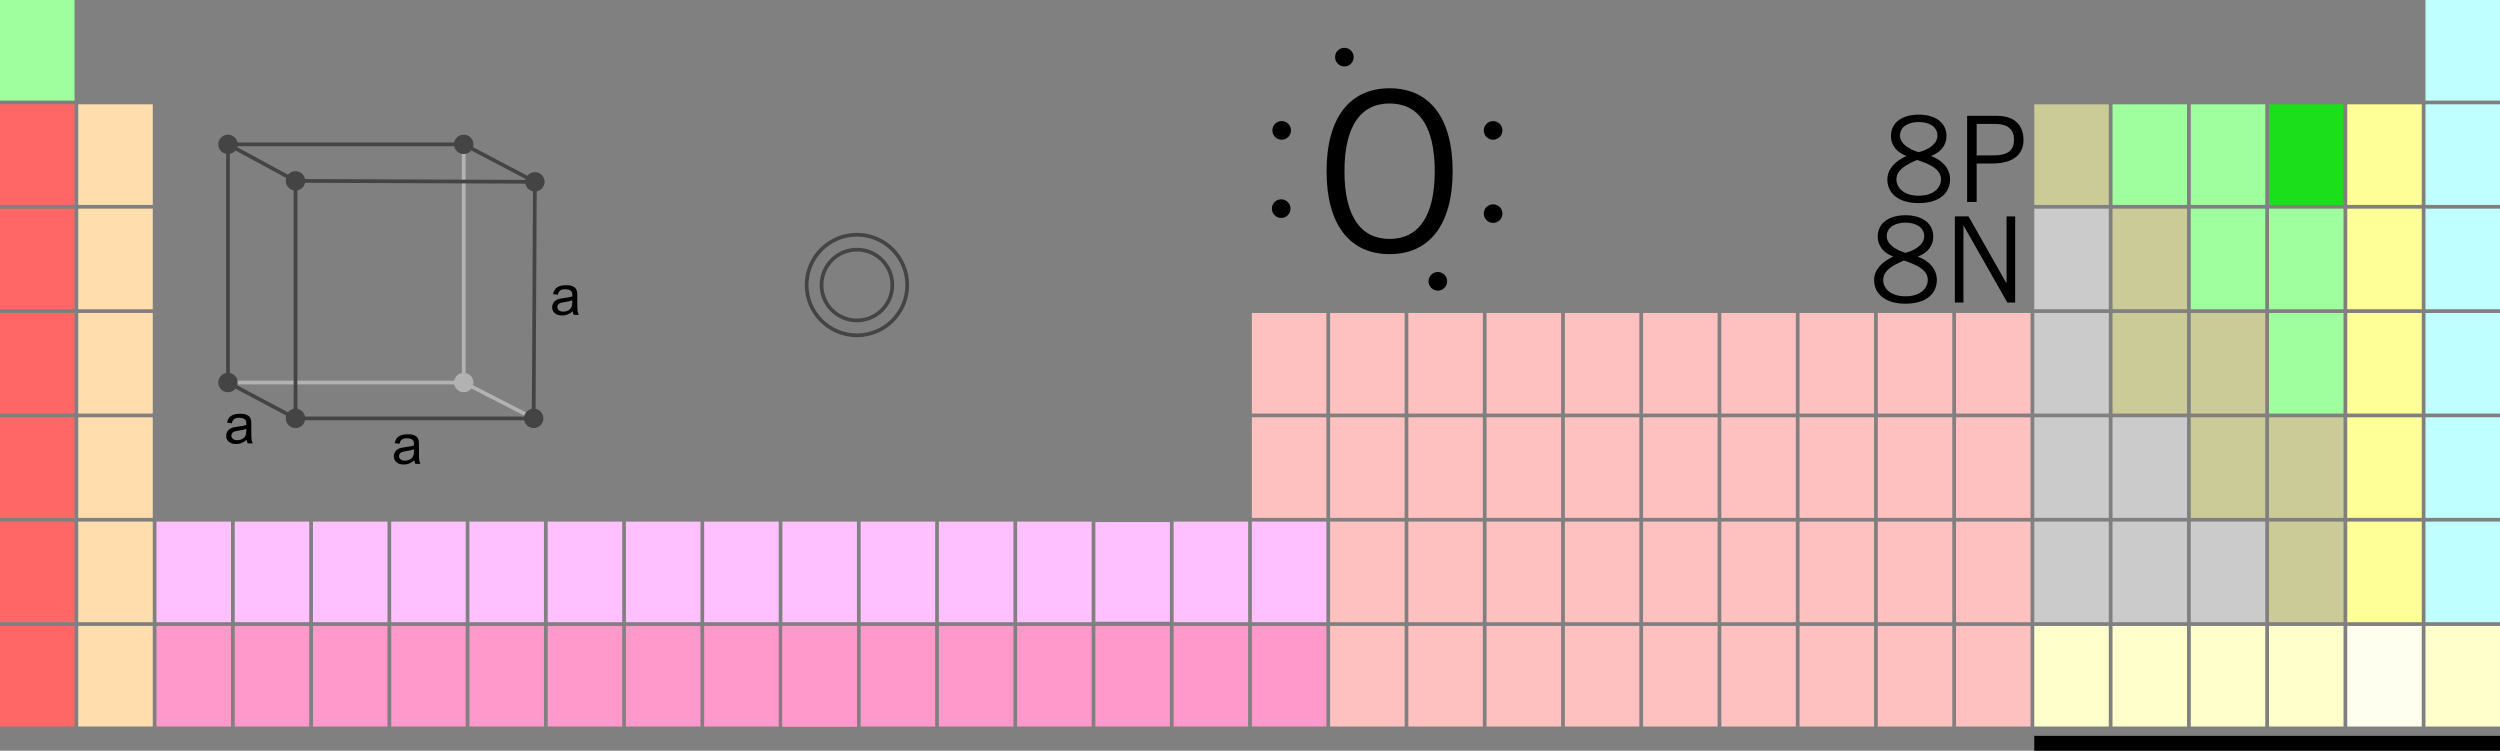 <?xml version="1.0" encoding="UTF-8" standalone="no"?>
<!-- Generator: Adobe Illustrator 13.0.0, SVG Export Plug-In . SVG Version: 6.00 Build 14948)  -->
<svg
   xmlns:dc="http://purl.org/dc/elements/1.1/"
   xmlns:cc="http://creativecommons.org/ns#"
   xmlns:rdf="http://www.w3.org/1999/02/22-rdf-syntax-ns#"
   xmlns:svg="http://www.w3.org/2000/svg"
   xmlns="http://www.w3.org/2000/svg"
   xmlns:sodipodi="http://sodipodi.sourceforge.net/DTD/sodipodi-0.dtd"
   xmlns:inkscape="http://www.inkscape.org/namespaces/inkscape"
   version="1.1"
   id="Layer_1"
   x="0px"
   y="0px"
   width="671px"
   height="201.5px"
   viewBox="0 0 671 201.5"
   enable-background="new 0 0 671 201.5"
   xml:space="preserve"
   sodipodi:version="0.32"
   inkscape:version="0.46"
   sodipodi:docname="O-TableImage_new.svg"
   inkscape:output_extension="org.inkscape.output.svg.inkscape"><rect x="0" y="0" width="671" height="201.5" fill="#808080" stroke="none"/><defs
   id="defs314"><inkscape:perspective
     sodipodi:type="inkscape:persp3d"
     inkscape:vp_x="0 : 100.75 : 1"
     inkscape:vp_y="0 : 1000 : 0"
     inkscape:vp_z="671 : 100.75 : 1"
     inkscape:persp3d-origin="335.5 : 67.166667 : 1"
     id="perspective318" /></defs><sodipodi:namedview
   inkscape:window-height="935"
   inkscape:window-width="1280"
   inkscape:pageshadow="2"
   inkscape:pageopacity="0.0"
   guidetolerance="10.0"
   gridtolerance="10.0"
   objecttolerance="10.0"
   borderopacity="1.0"
   bordercolor="#666666"
   pagecolor="#ffffff"
   id="base"
   showgrid="false"
   inkscape:zoom="2.2762305"
   inkscape:cx="544.16314"
   inkscape:cy="78.202297"
   inkscape:window-x="0"
   inkscape:window-y="32"
   inkscape:current-layer="Layer_1" />
<rect
   x="315"
   y="140"
   fill="#FFBFFF"
   width="20"
   height="27"
   id="rect3"
   style="fill:#ffc0ff;fill-opacity:1" />
<rect
   x="294"
   y="140.125"
   fill="#FFBFFF"
   width="20"
   height="26.75"
   id="rect5"
   style="fill:#ffc0ff;fill-opacity:1" />
<rect
   x="273"
   y="140"
   fill="#FFBFFF"
   width="20"
   height="27"
   id="rect7"
   style="fill:#ffc0ff;fill-opacity:1" />
<rect
   x="252"
   y="140"
   fill="#FFBFFF"
   width="20"
   height="27"
   id="rect9"
   style="fill:#ffc0ff;fill-opacity:1" />
<rect
   x="231"
   y="140"
   fill="#FFBFFF"
   width="20"
   height="27"
   id="rect11"
   style="fill:#ffc0ff;fill-opacity:1" />
<rect
   x="210"
   y="140"
   fill="#FFBFFF"
   width="20"
   height="27"
   id="rect13"
   style="fill:#ffc0ff;fill-opacity:1" />
<rect
   x="189"
   y="140"
   fill="#FFBFFF"
   width="20"
   height="27"
   id="rect15"
   style="fill:#ffc0ff;fill-opacity:1" />
<rect
   x="147"
   y="140"
   fill="#FFBFFF"
   width="20"
   height="27"
   id="rect17"
   style="fill:#ffc0ff;fill-opacity:1" />
<rect
   x="168"
   y="140"
   fill="#FFBFFF"
   width="20"
   height="27"
   id="rect19"
   style="fill:#ffc0ff;fill-opacity:1" />
<rect
   x="126"
   y="140"
   fill="#FFBFFF"
   width="20"
   height="27"
   id="rect21"
   style="fill:#ffc0ff;fill-opacity:1" />
<rect
   x="84"
   y="140"
   fill="#FFBFFF"
   width="20"
   height="27"
   id="rect23"
   style="fill:#ffc0ff;fill-opacity:1" />
<rect
   x="105"
   y="140"
   fill="#FFBFFF"
   width="20"
   height="27"
   id="rect25"
   style="fill:#ffc0ff;fill-opacity:1" />
<rect
   x="63"
   y="140"
   fill="#FFBFFF"
   width="20"
   height="27"
   id="rect27"
   style="fill:#ffc0ff;fill-opacity:1" />
<rect
   x="42"
   y="140"
   fill="#FFBFFF"
   width="20"
   height="27"
   id="rect29"
   style="fill:#ffc0ff;fill-opacity:1" />
<rect
   x="315"
   y="168"
   fill="#FF99CC"
   width="20"
   height="27"
   id="rect31"
   style="fill:#ff98cb;fill-opacity:1" />
<rect
   x="294"
   y="168"
   fill="#FF99CC"
   width="20"
   height="27"
   id="rect33"
   style="fill:#ff98cb;fill-opacity:1" />
<rect
   x="210"
   y="168"
   fill="#FF99CC"
   width="20"
   height="27"
   id="rect35" />
<rect
   x="210"
   y="168"
   fill="#FF99CC"
   width="20"
   height="27"
   id="rect37"
   style="fill:#ff98cb;fill-opacity:1" />
<rect
   x="231"
   y="168"
   fill="#FF99CC"
   width="20"
   height="27"
   id="rect39"
   style="fill:#ff98cb;fill-opacity:1" />
<rect
   x="252"
   y="168"
   fill="#FF99CC"
   width="20"
   height="27"
   id="rect41"
   style="fill:#ff98cb;fill-opacity:1" />
<rect
   x="273"
   y="168"
   fill="#FF99CC"
   width="20"
   height="27"
   id="rect43"
   style="fill:#ff98cb;fill-opacity:1" />
<rect
   x="189"
   y="168"
   fill="#FF99CC"
   width="20"
   height="27"
   id="rect45"
   style="fill:#ff98cb;fill-opacity:1" />
<rect
   x="84"
   y="168"
   fill="#FF99CC"
   width="20"
   height="27"
   id="rect47"
   style="fill:#ff98cb;fill-opacity:1" />
<rect
   x="105"
   y="168"
   fill="#FF99CC"
   width="20"
   height="27"
   id="rect49"
   style="fill:#ff98cb;fill-opacity:1" />
<rect
   x="126"
   y="168"
   fill="#FF99CC"
   width="20"
   height="27"
   id="rect51"
   style="fill:#ff98cb;fill-opacity:1" />
<rect
   x="147"
   y="168"
   fill="#FF99CC"
   width="20"
   height="27"
   id="rect53"
   style="fill:#ff98cb;fill-opacity:1" />
<rect
   x="168"
   y="168"
   fill="#FF99CC"
   width="20"
   height="27"
   id="rect55"
   style="fill:#ff98cb;fill-opacity:1" />
<rect
   x="63"
   y="168"
   fill="#FF99CC"
   width="20"
   height="27"
   id="rect57"
   style="fill:#ff98cb;fill-opacity:1" />
<rect
   x="42"
   y="168"
   fill="#FF99CC"
   width="20"
   height="27"
   id="rect59"
   style="fill:#ff98cb;fill-opacity:1" />
<rect
   x="21"
   y="168"
   fill="#FFDEAD"
   width="20"
   height="27"
   id="rect61"
   style="fill:#ffddac;fill-opacity:1" />
<rect
   y="168"
   fill="#FF6666"
   width="20"
   height="27"
   id="rect63" />
<rect
   y="140"
   fill="#FF6666"
   width="20"
   height="27"
   id="rect65" />
<rect
   x="21"
   y="140"
   fill="#FFDEAD"
   width="20"
   height="27"
   id="rect67"
   style="fill:#ffddac;fill-opacity:1" />
<rect
   y="112"
   fill="#FF6666"
   width="20"
   height="27"
   id="rect69" />
<rect
   y="84"
   fill="#FF6666"
   width="20"
   height="27"
   id="rect71" />
<rect
   y="56"
   fill="#FF6666"
   width="20"
   height="27"
   id="rect73" />
<rect
   y="28"
   fill="#FF6666"
   width="20"
   height="27"
   id="rect75" />
<rect
   fill="#A0FFA0"
   width="20"
   height="27"
   id="rect77"
   style="fill:#9fff9f;fill-opacity:1" />
<rect
   x="21"
   y="112"
   fill="#FFDEAD"
   width="20"
   height="27"
   id="rect79"
   style="fill:#ffddac;fill-opacity:1" />
<rect
   x="21"
   y="84"
   fill="#FFDEAD"
   width="20"
   height="27"
   id="rect81"
   style="fill:#ffddac;fill-opacity:1" />
<rect
   x="21"
   y="56"
   fill="#FFDEAD"
   width="20"
   height="27"
   id="rect83"
   style="fill:#ffddac;fill-opacity:1" />
<rect
   x="21"
   y="28"
   fill="#FFDEAD"
   width="20"
   height="27"
   id="rect85"
   style="fill:#ffddac;fill-opacity:1" />
<rect
   x="336"
   y="168"
   fill="#FFC0C0"
   width="20"
   height="27"
   id="rect87"
   style="fill:#ff98cb;fill-opacity:1" />
<rect
   x="441"
   y="168"
   fill="#FFC0C0"
   width="20"
   height="27"
   id="rect89" />
<rect
   x="420"
   y="168"
   fill="#FFC0C0"
   width="20"
   height="27"
   id="rect91" />
<rect
   x="357"
   y="168"
   fill="#FFC0C0"
   width="20"
   height="27"
   id="rect93" />
<rect
   x="378"
   y="168"
   fill="#FFC0C0"
   width="20"
   height="27"
   id="rect95" />
<rect
   x="399"
   y="168"
   fill="#FFC0C0"
   width="20"
   height="27"
   id="rect97" />
<rect
   x="504"
   y="168"
   fill="#FFC0C0"
   width="20"
   height="27"
   id="rect99" />
<rect
   x="483"
   y="168"
   fill="#FFC0C0"
   width="20"
   height="27"
   id="rect101" />
<rect
   x="462"
   y="168"
   fill="#FFC0C0"
   width="20"
   height="27"
   id="rect103" />
<rect
   x="525"
   y="168"
   fill="#FFC0C0"
   width="20"
   height="27"
   id="rect105" />
<rect
   x="336"
   y="140"
   fill="#FFC0C0"
   width="20"
   height="27"
   id="rect107"
   style="fill:#ffc0ff;fill-opacity:1" />
<rect
   x="441"
   y="140"
   fill="#FFC0C0"
   width="20"
   height="27"
   id="rect109" />
<rect
   x="420"
   y="140"
   fill="#FFC0C0"
   width="20"
   height="27"
   id="rect111" />
<rect
   x="357"
   y="140"
   fill="#FFC0C0"
   width="20"
   height="27"
   id="rect113" />
<rect
   x="378"
   y="140"
   fill="#FFC0C0"
   width="20"
   height="27"
   id="rect115" />
<rect
   x="399"
   y="140"
   fill="#FFC0C0"
   width="20"
   height="27"
   id="rect117" />
<rect
   x="504"
   y="140"
   fill="#FFC0C0"
   width="20"
   height="27"
   id="rect119" />
<rect
   x="483"
   y="140"
   fill="#FFC0C0"
   width="20"
   height="27"
   id="rect121" />
<rect
   x="462"
   y="140"
   fill="#FFC0C0"
   width="20"
   height="27"
   id="rect123" />
<rect
   x="525"
   y="140"
   fill="#FFC0C0"
   width="20"
   height="27"
   id="rect125" />
<rect
   x="336"
   y="112"
   fill="#FFC0C0"
   width="20"
   height="27"
   id="rect127" />
<rect
   x="441"
   y="112"
   fill="#FFC0C0"
   width="20"
   height="27"
   id="rect129" />
<rect
   x="420"
   y="112"
   fill="#FFC0C0"
   width="20"
   height="27"
   id="rect131" />
<rect
   x="357"
   y="112"
   fill="#FFC0C0"
   width="20"
   height="27"
   id="rect133" />
<rect
   x="378"
   y="112"
   fill="#FFC0C0"
   width="20"
   height="27"
   id="rect135" />
<rect
   x="399"
   y="112"
   fill="#FFC0C0"
   width="20"
   height="27"
   id="rect137" />
<rect
   x="504"
   y="112"
   fill="#FFC0C0"
   width="20"
   height="27"
   id="rect139" />
<rect
   x="483"
   y="112"
   fill="#FFC0C0"
   width="20"
   height="27"
   id="rect141" />
<rect
   x="462"
   y="112"
   fill="#FFC0C0"
   width="20"
   height="27"
   id="rect143" />
<rect
   x="525"
   y="112"
   fill="#FFC0C0"
   width="20"
   height="27"
   id="rect145" />
<rect
   x="336"
   y="84"
   fill="#FFC0C0"
   width="20"
   height="27"
   id="rect147" />
<rect
   x="441"
   y="84"
   fill="#FFC0C0"
   width="20"
   height="27"
   id="rect149" />
<rect
   x="420"
   y="84"
   fill="#FFC0C0"
   width="20"
   height="27"
   id="rect151" />
<rect
   x="357"
   y="84"
   fill="#FFC0C0"
   width="20"
   height="27"
   id="rect153" />
<rect
   x="378"
   y="84"
   fill="#FFC0C0"
   width="20"
   height="27"
   id="rect155" />
<rect
   x="399"
   y="84"
   fill="#FFC0C0"
   width="20"
   height="27"
   id="rect157" />
<rect
   x="504"
   y="84"
   fill="#FFC0C0"
   width="20"
   height="27"
   id="rect159" />
<rect
   x="483"
   y="84"
   fill="#FFC0C0"
   width="20"
   height="27"
   id="rect161" />
<rect
   x="462"
   y="84"
   fill="#FFC0C0"
   width="20"
   height="27"
   id="rect163" />
<rect
   x="525"
   y="84"
   fill="#FFC0C0"
   width="20"
   height="27"
   id="rect165" />
<rect
   x="546"
   y="168"
   fill="#E8E8E8"
   width="20"
   height="27"
   id="rect167"
   style="fill:#ffffcb;fill-opacity:1" />
<rect
   x="609"
   y="168"
   fill="#E8E8E8"
   width="20"
   height="27"
   id="rect169"
   style="fill:#ffffcb;fill-opacity:1" />
<rect
   x="588"
   y="168"
   fill="#E8E8E8"
   width="20"
   height="27"
   id="rect171"
   style="fill:#ffffcb;fill-opacity:1" />
<rect
   x="567"
   y="168"
   fill="#CCCCCC"
   width="20"
   height="27"
   id="rect173"
   style="fill:#ffffcb;fill-opacity:1" />
<rect
   x="630"
   y="168"
   fill="#FFFFFF"
   width="20"
   height="27"
   id="rect175"
   style="fill:#fffff0;fill-opacity:1" />
<rect
   x="651"
   y="168"
   fill="#E8FFFF"
   width="20"
   height="27"
   id="rect177"
   style="fill:#ffffcb;fill-opacity:1" />
<rect
   x="546"
   y="140"
   fill="#CCCCCC"
   width="20"
   height="27"
   id="rect179"
   style="fill:#cbcbcb;fill-opacity:1" />
<rect
   x="609"
   y="140"
   fill="#CCCC99"
   width="20"
   height="27"
   id="rect181"
   style="fill:#cbcb98;fill-opacity:1" />
<rect
   x="588"
   y="140"
   fill="#CCCCCC"
   width="20"
   height="27"
   id="rect183"
   style="fill:#cbcbcb;fill-opacity:1" />
<rect
   x="567"
   y="140"
   fill="#CCCCCC"
   width="20"
   height="27"
   id="rect185"
   style="fill:#cbcbcb;fill-opacity:1" />
<rect
   x="630"
   y="140"
   fill="#FFFF99"
   width="20"
   height="27"
   id="rect187"
   style="fill:#ffff98;fill-opacity:1" />
<rect
   x="651"
   y="140"
   fill="#C0FFFF"
   width="20"
   height="27"
   id="rect189" />
<rect
   x="546"
   y="112"
   fill="#CCCCCC"
   width="20"
   height="27"
   id="rect191"
   style="fill:#cbcbcb;fill-opacity:1" />
<rect
   x="609"
   y="112"
   fill="#CCCC99"
   width="20"
   height="27"
   id="rect193"
   style="fill:#cbcb98;fill-opacity:1" />
<rect
   x="588"
   y="112"
   fill="#CCCC99"
   width="20"
   height="27"
   id="rect195"
   style="fill:#cbcb98;fill-opacity:1" />
<rect
   x="567"
   y="112"
   fill="#CCCCCC"
   width="20"
   height="27"
   id="rect197"
   style="fill:#cbcbcb;fill-opacity:1" />
<rect
   x="630"
   y="112"
   fill="#FFFF99"
   width="20"
   height="27"
   id="rect199"
   style="fill:#ffff98;fill-opacity:1" />
<rect
   x="651"
   y="112"
   fill="#C0FFFF"
   width="20"
   height="27"
   id="rect201" />
<rect
   x="546"
   y="84"
   fill="#CCCCCC"
   width="20"
   height="27"
   id="rect203"
   style="fill:#cbcbcb;fill-opacity:1" />
<rect
   x="609"
   y="84"
   fill="#A0FFA0"
   width="20"
   height="27"
   id="rect205"
   style="fill:#9fff9f;fill-opacity:1" />
<rect
   x="588"
   y="84"
   fill="#CCCC99"
   width="20"
   height="27"
   id="rect207"
   style="fill:#cbcb98;fill-opacity:1" />
<rect
   x="567"
   y="84"
   fill="#CCCC99"
   width="20"
   height="27"
   id="rect209"
   style="fill:#cbcb98;fill-opacity:1" />
<rect
   x="630"
   y="84"
   fill="#FFFF99"
   width="20"
   height="27"
   id="rect211"
   style="fill:#ffff98;fill-opacity:1" />
<rect
   x="651"
   y="84"
   fill="#C0FFFF"
   width="20"
   height="27"
   id="rect213" />
<rect
   x="546"
   y="56"
   fill="#CCCCCC"
   width="20"
   height="27"
   id="rect215"
   style="fill:#cbcbcb;fill-opacity:1" />
<rect
   x="609"
   y="56"
   fill="#A0FFA0"
   width="20"
   height="27"
   id="rect217"
   style="fill:#9fff9f;fill-opacity:1" />
<rect
   x="588"
   y="56"
   fill="#A0FFA0"
   width="20"
   height="27"
   id="rect219"
   style="fill:#9fff9f;fill-opacity:1" />
<rect
   x="567"
   y="56"
   fill="#CCCC99"
   width="20"
   height="27"
   id="rect221"
   style="fill:#cbcb98;fill-opacity:1" />
<rect
   x="630"
   y="56"
   fill="#FFFF99"
   width="20"
   height="27"
   id="rect223"
   style="fill:#ffff98;fill-opacity:1" />
<rect
   x="651"
   y="56"
   fill="#C0FFFF"
   width="20"
   height="27"
   id="rect225" />
<rect
   x="546"
   y="28"
   fill="#CCCC99"
   width="20"
   height="27"
   id="rect227"
   style="fill:#cbcb98;fill-opacity:1" />
<rect
   x="609"
   y="28"
   fill="#2ECC2E"
   width="20"
   height="27"
   id="rect229"
   style="fill:#1cdf1c;fill-opacity:1" />
<rect
   x="588"
   y="28"
   fill="#A0FFA0"
   width="20"
   height="27"
   id="rect231"
   style="fill:#9fff9f;fill-opacity:1" />
<rect
   x="567"
   y="28"
   fill="#A0FFA0"
   width="20"
   height="27"
   id="rect233"
   style="fill:#9fff9f;fill-opacity:1" />
<rect
   x="630"
   y="28"
   fill="#FFFF99"
   width="20"
   height="27"
   id="rect235"
   style="fill:#ffff98;fill-opacity:1" />
<rect
   x="651"
   y="28"
   fill="#C0FFFF"
   width="20"
   height="27"
   id="rect237" />
<rect
   x="651"
   fill="#C0FFFF"
   width="20"
   height="27"
   id="rect239" />
<g
   id="g241">
	<path
   d="M514.984,54.512c-5.664,0-8.416-2.816-8.416-6.336c0-2.943,2.303-4.991,5.055-6.271V41.84   c-2.559-0.959-4.096-2.911-4.096-5.312c0-3.775,3.201-5.759,7.457-5.759c4.254,0,7.455,1.983,7.455,5.759   c0,2.4-1.537,4.353-4.096,5.312v0.064c2.752,0.992,5.055,3.136,5.055,6.271C523.398,51.695,520.646,54.512,514.984,54.512z    M514.984,52.527c4.191,0,5.982-2.304,5.982-4.352c0-2.688-2.752-4.031-6.398-5.248c-2.816,1.217-5.568,2.561-5.568,5.248   C509,50.224,510.791,52.527,514.984,52.527z M514.984,32.753c-2.529,0-5.025,1.088-5.025,3.647c0,2.496,3.137,3.904,5.025,4.448   c2.559-0.641,5.023-2.208,5.023-4.448C520.008,33.841,517.512,32.753,514.984,32.753z"
   id="path243" />
	<path
   d="M527.977,54.191V31.089h8.063c4.928,0,7.072,2.815,7.072,6.464c0,3.84-2.656,6.335-8.48,6.335h-4.096v10.304H527.977z    M530.535,41.712h4.352c4.256,0,5.664-1.472,5.664-4.224s-1.633-4.223-5.088-4.223h-4.928V41.712z"
   id="path245" />
	<path
   d="M511.432,81.512c-5.664,0-8.416-2.816-8.416-6.336c0-2.943,2.305-4.991,5.057-6.271V68.84   c-2.561-0.959-4.096-2.911-4.096-5.312c0-3.775,3.199-5.759,7.455-5.759s7.455,1.983,7.455,5.759c0,2.4-1.535,4.353-4.096,5.312   v0.064c2.752,0.992,5.057,3.136,5.057,6.271C519.848,78.695,517.096,81.512,511.432,81.512z M511.432,79.527   c4.191,0,5.984-2.304,5.984-4.352c0-2.688-2.752-4.031-6.4-5.248c-2.816,1.217-5.568,2.561-5.568,5.248   C505.447,77.224,507.24,79.527,511.432,79.527z M511.432,59.753c-2.527,0-5.023,1.088-5.023,3.647c0,2.496,3.135,3.904,5.023,4.448   c2.561-0.641,5.023-2.208,5.023-4.448C516.455,60.841,513.959,59.753,511.432,59.753z"
   id="path247" />
	<path
   d="M524.68,81.191V58.089h3.68l10.08,17.791h0.127V58.089h2.305v23.103h-2.111l-11.713-20.606h-0.063v20.606H524.68z"
   id="path249" />
</g>
<g
   id="g251">
	<path
   d="M372.97,23.692c10.62,0,16.919,7.8,16.919,22.259c0,14.46-6.299,22.259-16.919,22.259s-16.919-7.799-16.919-22.259   C356.051,31.492,362.35,23.692,372.97,23.692z M372.97,64.131c7.62,0,12.12-5.88,12.12-18.18s-4.5-18.18-12.12-18.18   s-12.119,5.88-12.119,18.18S365.35,64.131,372.97,64.131z"
   id="path253" />
</g>
<g
   id="g255">
	<path
   d="M111.222,123.541c-0.488,0.415-0.958,0.708-1.41,0.879c-0.452,0.17-0.937,0.256-1.454,0.256   c-0.854,0-1.511-0.209-1.97-0.626c-0.459-0.418-0.688-0.951-0.688-1.601c0-0.381,0.086-0.729,0.26-1.044   c0.173-0.314,0.4-0.567,0.681-0.758s0.597-0.334,0.949-0.433c0.259-0.067,0.649-0.134,1.172-0.197   c1.064-0.127,1.848-0.278,2.351-0.454c0.005-0.181,0.007-0.295,0.007-0.345c0-0.536-0.125-0.915-0.374-1.135   c-0.337-0.298-0.837-0.447-1.501-0.447c-0.62,0-1.078,0.109-1.374,0.326c-0.295,0.218-0.514,0.603-0.655,1.154l-1.289-0.176   c0.117-0.552,0.31-0.998,0.579-1.337c0.269-0.34,0.657-0.601,1.165-0.784c0.508-0.183,1.096-0.274,1.765-0.274   c0.664,0,1.204,0.078,1.619,0.234s0.72,0.353,0.916,0.59c0.195,0.236,0.332,0.536,0.41,0.897c0.044,0.225,0.066,0.629,0.066,1.215   v1.758c0,1.227,0.028,2.001,0.084,2.326c0.056,0.324,0.167,0.636,0.333,0.934h-1.377   C111.349,124.227,111.261,123.906,111.222,123.541z M111.112,120.596c-0.479,0.196-1.196,0.362-2.153,0.498   c-0.542,0.079-0.925,0.167-1.15,0.264c-0.225,0.099-0.398,0.241-0.52,0.429c-0.122,0.188-0.183,0.397-0.183,0.626   c0,0.352,0.133,0.645,0.399,0.879s0.656,0.352,1.168,0.352c0.508,0,0.959-0.11,1.355-0.333c0.396-0.222,0.686-0.525,0.872-0.911   c0.142-0.298,0.212-0.737,0.212-1.318V120.596z"
   id="path257" />
</g>
<polyline
   fill="none"
   stroke="#444444"
   points="124.463,38.744 61.189,38.744 61.189,102.669 79.314,112.292 "
   id="polyline259" />
<line
   fill="none"
   stroke="#444444"
   x1="124.463"
   y1="38.744"
   x2="143.564"
   y2="48.802"
   id="line261" />
<line
   fill="none"
   stroke="#444444"
   x1="61.189"
   y1="38.744"
   x2="79.314"
   y2="48.549"
   id="line263" />
<polyline
   fill="none"
   stroke="#B2B2B2"
   points="61.189,102.669 124.463,102.669 124.463,38.744 "
   id="polyline265" />
<line
   fill="none"
   stroke="#B2B2B2"
   x1="124.463"
   y1="102.669"
   x2="143.239"
   y2="112.292"
   id="line267" />
<polyline
   fill="none"
   stroke="#444444"
   points="79.314,48.549 143.564,48.802 143.239,112.292 79.314,112.292 79.314,48.549 "
   id="polyline269" />
<circle
   fill="#B2B2B2"
   cx="124.463"
   cy="102.669"
   r="2.605"
   id="circle271" />
<circle
   fill="#444444"
   cx="143.565"
   cy="48.802"
   r="2.605"
   id="circle273" />
<circle
   fill="#444444"
   cx="143.239"
   cy="112.292"
   r="2.605"
   id="circle275" />
<circle
   fill="#444444"
   cx="79.314"
   cy="48.549"
   r="2.605"
   id="circle277" />
<circle
   fill="#444444"
   cx="79.314"
   cy="112.292"
   r="2.605"
   id="circle279" />
<circle
   fill="#444444"
   cx="61.19"
   cy="38.744"
   r="2.605"
   id="circle281" />
<circle
   fill="#444444"
   cx="124.463"
   cy="38.744"
   r="2.605"
   id="circle283" />
<circle
   fill="#444444"
   cx="61.19"
   cy="102.669"
   r="2.605"
   id="circle285" />
<g
   id="g287">
	<path
   d="M153.722,83.541c-0.488,0.415-0.958,0.708-1.41,0.879c-0.452,0.17-0.937,0.256-1.454,0.256   c-0.854,0-1.511-0.209-1.97-0.626c-0.459-0.418-0.688-0.951-0.688-1.601c0-0.381,0.086-0.729,0.26-1.044   c0.173-0.314,0.4-0.567,0.681-0.758s0.597-0.334,0.949-0.433c0.259-0.067,0.649-0.134,1.172-0.197   c1.064-0.127,1.848-0.278,2.351-0.454c0.005-0.181,0.007-0.295,0.007-0.345c0-0.536-0.125-0.915-0.374-1.135   c-0.337-0.298-0.837-0.447-1.501-0.447c-0.62,0-1.078,0.109-1.374,0.326c-0.295,0.218-0.514,0.603-0.655,1.154l-1.289-0.176   c0.117-0.552,0.31-0.998,0.579-1.337c0.269-0.34,0.657-0.601,1.165-0.784c0.508-0.183,1.096-0.274,1.765-0.274   c0.664,0,1.204,0.078,1.619,0.234s0.72,0.353,0.916,0.59c0.195,0.236,0.332,0.536,0.41,0.897c0.044,0.225,0.066,0.629,0.066,1.215   v1.758c0,1.227,0.028,2.001,0.084,2.326c0.056,0.324,0.167,0.636,0.333,0.934h-1.377C153.849,84.227,153.761,83.906,153.722,83.541   z M153.612,80.596c-0.479,0.196-1.196,0.362-2.153,0.498c-0.542,0.079-0.925,0.167-1.15,0.264c-0.225,0.099-0.398,0.241-0.52,0.429   c-0.122,0.188-0.183,0.397-0.183,0.626c0,0.352,0.133,0.645,0.399,0.879s0.656,0.352,1.168,0.352c0.508,0,0.959-0.11,1.355-0.333   c0.396-0.222,0.686-0.525,0.872-0.911c0.142-0.298,0.212-0.737,0.212-1.318V80.596z"
   id="path289" />
</g>
<g
   id="g291">
	<path
   d="M66.222,118.041c-0.488,0.415-0.958,0.708-1.41,0.879c-0.452,0.17-0.937,0.256-1.454,0.256   c-0.854,0-1.511-0.209-1.97-0.626c-0.459-0.418-0.688-0.951-0.688-1.601c0-0.381,0.086-0.729,0.26-1.044   c0.173-0.314,0.4-0.567,0.681-0.758s0.597-0.334,0.949-0.433c0.259-0.067,0.649-0.134,1.172-0.197   c1.064-0.127,1.848-0.278,2.351-0.454c0.005-0.181,0.007-0.295,0.007-0.345c0-0.536-0.125-0.915-0.374-1.135   c-0.337-0.298-0.837-0.447-1.501-0.447c-0.62,0-1.078,0.109-1.374,0.326c-0.295,0.218-0.514,0.603-0.655,1.154l-1.289-0.176   c0.117-0.552,0.31-0.998,0.579-1.337c0.269-0.34,0.657-0.601,1.165-0.784c0.508-0.183,1.096-0.274,1.765-0.274   c0.664,0,1.204,0.078,1.619,0.234s0.72,0.353,0.916,0.59c0.195,0.236,0.332,0.536,0.41,0.897c0.044,0.225,0.066,0.629,0.066,1.215   v1.758c0,1.227,0.028,2.001,0.084,2.326c0.056,0.324,0.167,0.636,0.333,0.934h-1.377C66.349,118.727,66.261,118.406,66.222,118.041   z M66.112,115.096c-0.479,0.196-1.196,0.362-2.153,0.498c-0.542,0.079-0.925,0.167-1.15,0.264c-0.225,0.099-0.398,0.241-0.52,0.429   c-0.122,0.188-0.183,0.397-0.183,0.626c0,0.352,0.133,0.645,0.399,0.879s0.656,0.352,1.168,0.352c0.508,0,0.959-0.11,1.355-0.333   c0.396-0.222,0.686-0.525,0.872-0.911c0.142-0.298,0.212-0.737,0.212-1.318V115.096z"
   id="path293" />
</g>
<circle
   fill="none"
   stroke="#444444"
   cx="230"
   cy="76.5"
   r="9.5"
   id="circle295" />
<circle
   fill="none"
   stroke="#444444"
   cx="230"
   cy="76.5"
   r="13.5"
   id="circle297" />
<circle
   cx="400.75"
   cy="35"
   r="2.5"
   id="circle299" />
<circle
   cx="344"
   cy="35"
   r="2.5"
   id="circle301" />
<circle
   cx="400.75"
   cy="57.333"
   r="2.5"
   id="circle303" />
<circle
   cx="360.834"
   cy="15.334"
   r="2.5"
   id="circle305" />
<circle
   cx="343.874"
   cy="56"
   r="2.5"
   id="circle307" />
<circle
   cx="385.916"
   cy="75.5"
   r="2.5"
   id="circle309" />
<line
   fill="none"
   stroke="#000000"
   stroke-width="4"
   x1="546"
   y1="199.5"
   x2="671"
   y2="199.5"
   id="line311" />
</svg>